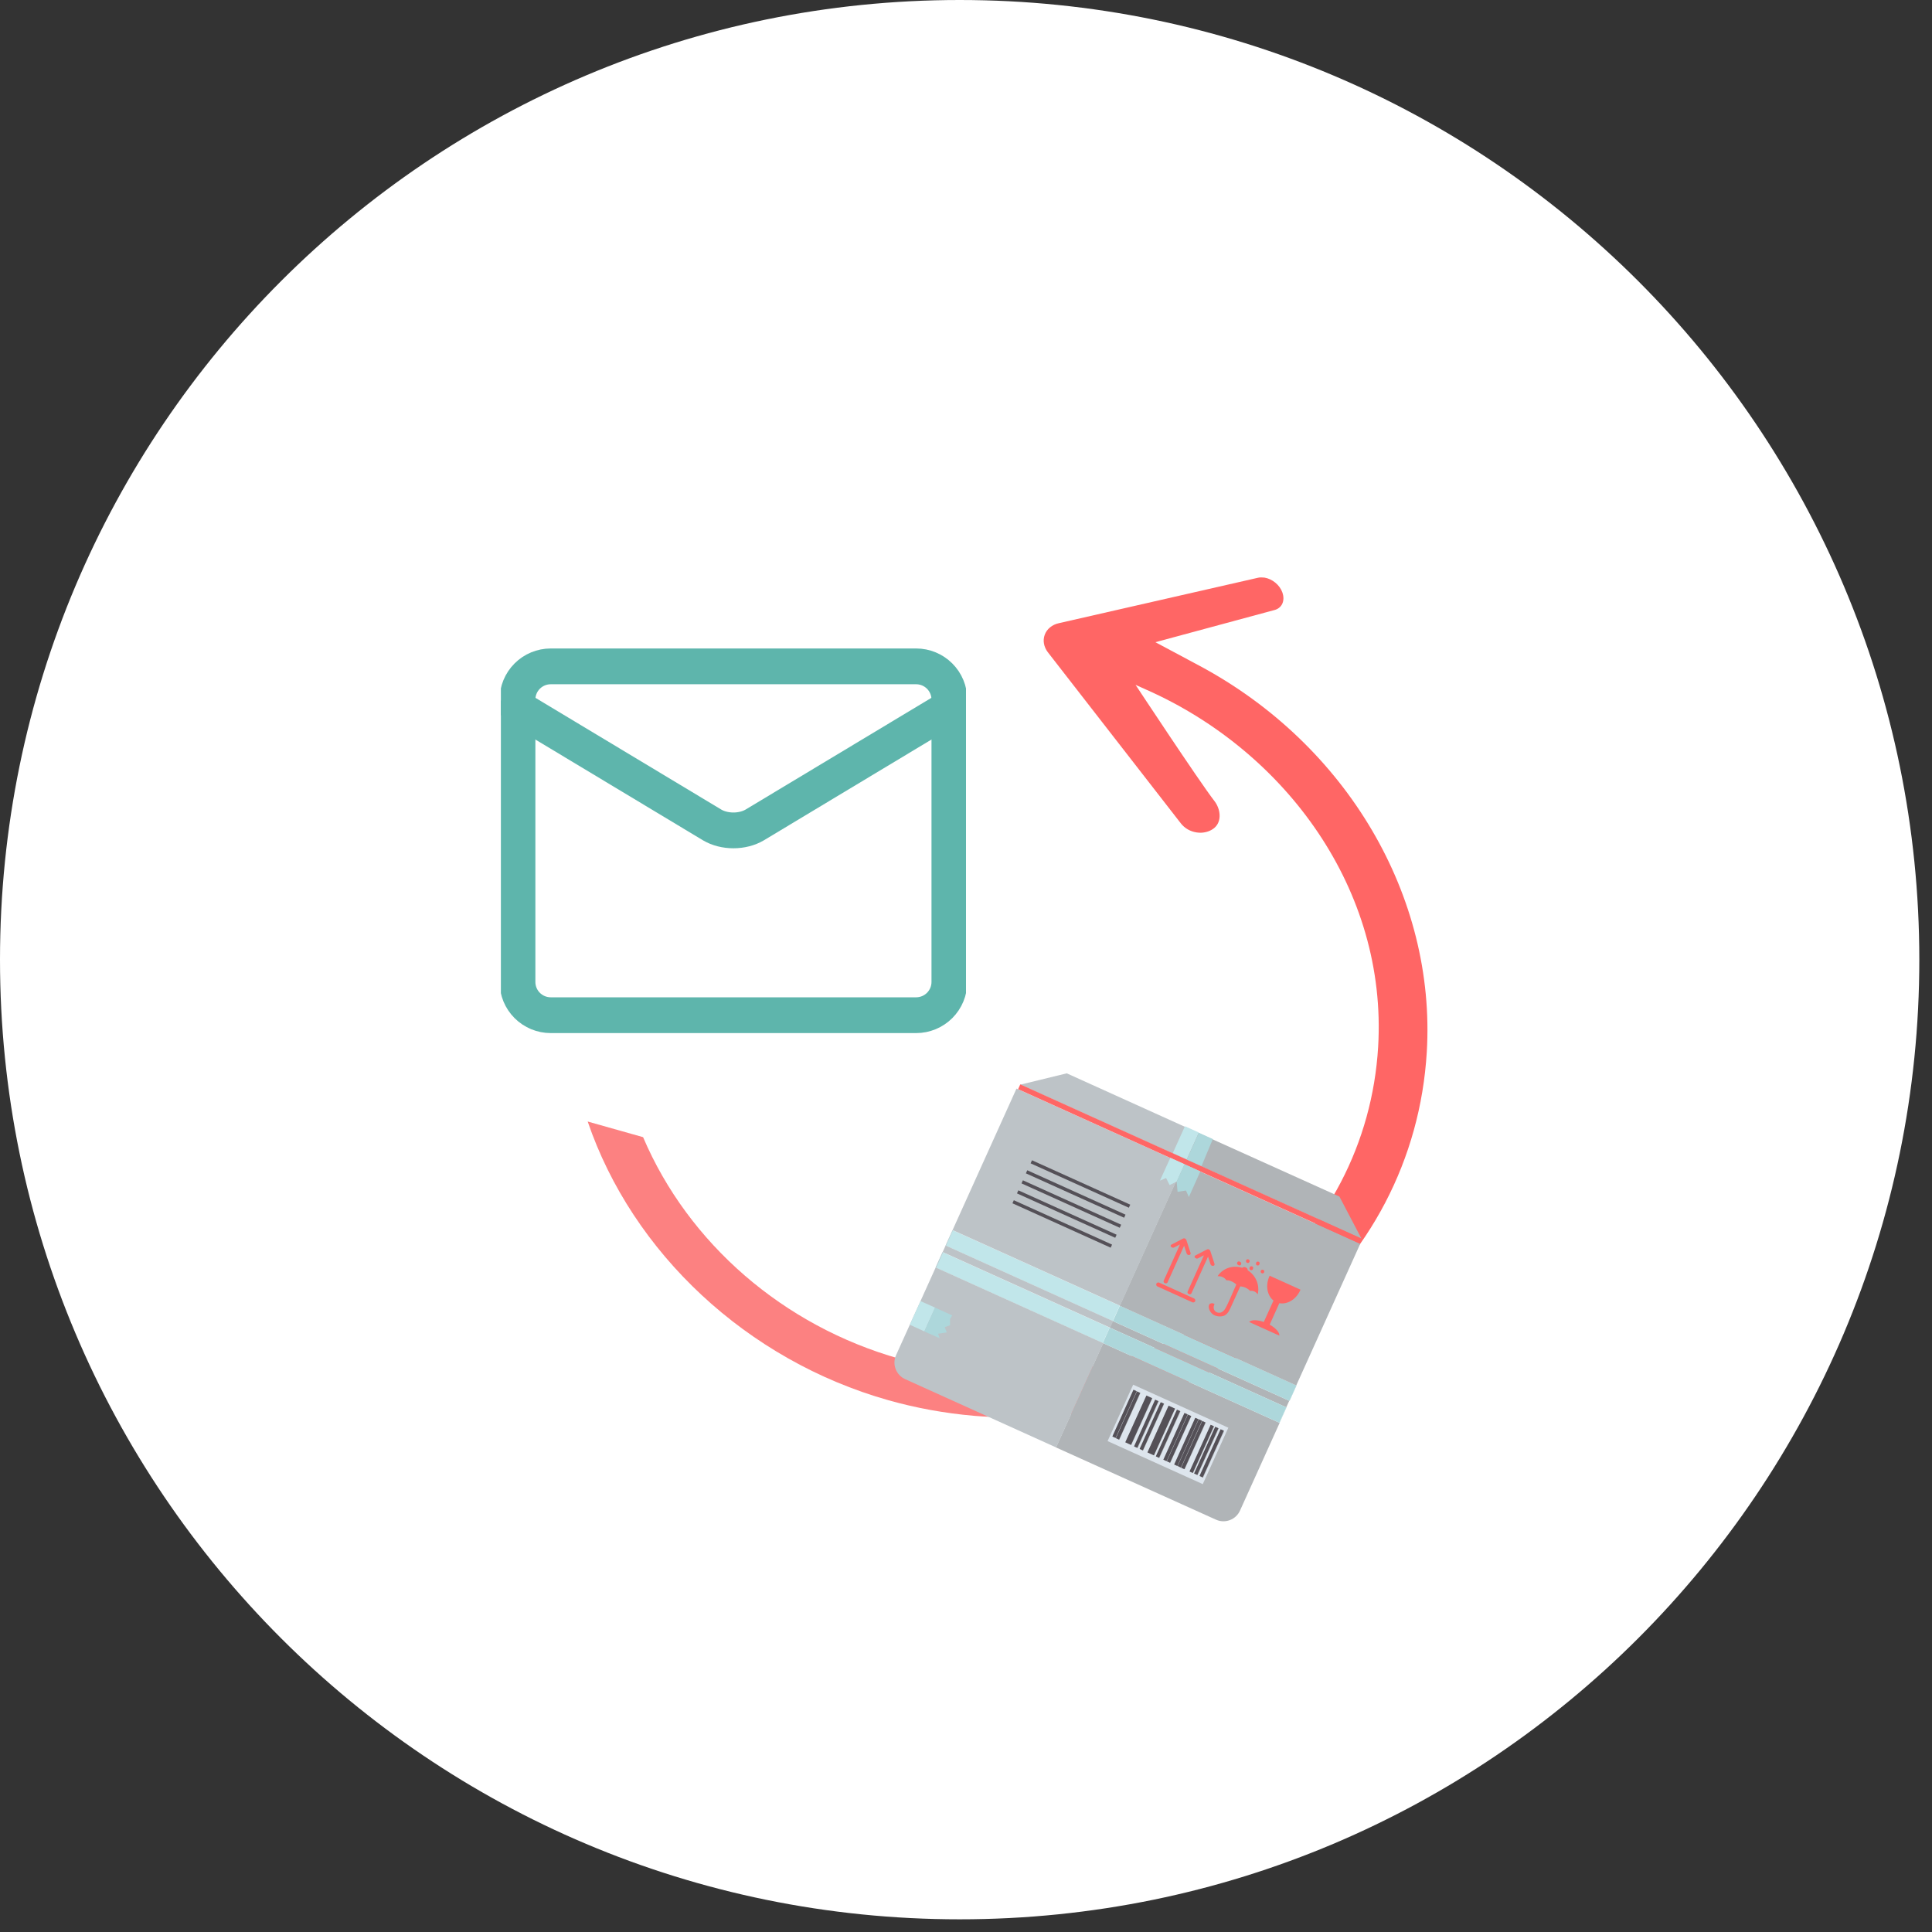 <?xml version="1.0" encoding="UTF-8"?> <svg xmlns="http://www.w3.org/2000/svg" width="108" height="108" viewBox="0 0 108 108" fill="none"><rect x="0" y="0" width="108" height="108" fill="#333333" stroke="none"/><path d="M53.645 107.291C83.273 107.291 107.291 83.273 107.291 53.645C107.291 24.018 83.273 0 53.645 0C24.018 0 0 24.018 0 53.645C0 83.273 24.018 107.291 53.645 107.291Z" fill="white"></path><path d="M54.515 76.731C53.092 76.605 51.67 76.344 50.292 75.957C43.8 74.129 38.479 69.51 35.949 63.568L32.852 62.694C35.355 70.042 41.757 76.038 49.653 78.271C51.211 78.712 52.813 79.001 54.434 79.144C55.082 79.199 55.74 79.226 56.388 79.235V76.822C55.767 76.822 55.136 76.794 54.515 76.74V76.731Z" fill="#FC8181"></path><path d="M67.063 37.222L64.587 35.899L71.222 34.107C71.421 34.062 71.574 33.945 71.664 33.783C71.763 33.594 71.772 33.36 71.682 33.108C71.529 32.694 71.123 32.36 70.682 32.288C70.628 32.288 70.574 32.279 70.511 32.279C70.439 32.279 70.376 32.279 70.322 32.297L59.193 34.836C58.815 34.917 58.518 35.161 58.401 35.485C58.284 35.8 58.347 36.16 58.572 36.457L66.018 46.037C66.225 46.298 66.531 46.478 66.883 46.532C66.955 46.541 67.018 46.551 67.126 46.551C67.414 46.541 67.675 46.452 67.873 46.289C68.323 45.92 68.233 45.209 67.873 44.759C67.036 43.678 63.479 38.285 63.479 38.285C63.686 38.375 63.884 38.465 64.082 38.555C71.889 42.013 77.561 49.756 77.039 58.526C76.715 63.892 74.185 68.754 69.908 72.203C66.144 75.237 61.516 76.831 56.519 76.831C56.474 76.831 56.42 76.831 56.375 76.831V79.244C56.483 79.244 56.6 79.244 56.717 79.244C62.354 79.244 67.576 77.443 71.808 74.031C76.58 70.195 79.398 64.793 79.758 58.814C80.281 50.107 75.292 41.634 67.063 37.222Z" fill="#FF6665"></path><g clip-path="url(#clip0_1_11414)"><path d="M51.213 37.25H30.785C30.292 37.25 29.82 37.446 29.472 37.794C29.123 38.142 28.928 38.615 28.928 39.107V54.893C28.928 55.385 29.123 55.858 29.472 56.206C29.82 56.554 30.292 56.75 30.785 56.75H51.213C51.706 56.75 52.178 56.554 52.527 56.206C52.875 55.858 53.071 55.385 53.071 54.893V39.107C53.071 38.615 52.875 38.142 52.527 37.794C52.178 37.446 51.706 37.25 51.213 37.25Z" stroke="#5EB5AC" stroke-width="2" stroke-linecap="round" stroke-linejoin="round"></path><path d="M28.928 39.572L39.811 46.116C40.145 46.313 40.565 46.419 40.999 46.419C41.434 46.419 41.853 46.313 42.188 46.116L53.071 39.572" stroke="#5EB5AC" stroke-width="2" stroke-linecap="round" stroke-linejoin="round"></path></g><path d="M59.029 80.912L67.978 84.952C68.487 85.181 69.087 84.952 69.317 84.443L71.533 79.541L61.665 75.083L59.029 80.912Z" fill="#B0B4B7"></path><path d="M62.201 73.846L62.035 74.213L71.904 78.671L72.07 78.304L62.201 73.846Z" fill="#B0B4B7"></path><path d="M71.904 78.667L71.516 79.527L71.531 79.534L71.919 78.673L71.904 78.667Z" fill="#ADD7DB"></path><path d="M52.684 69.993L52.295 70.854L61.64 75.075L62.029 74.215L52.684 69.993Z" fill="#C1E6EA"></path><path d="M62.035 74.214L61.647 75.075L71.516 79.533L71.904 78.672L62.035 74.214Z" fill="#ADD7DB"></path><path d="M72.459 77.448L72.07 78.308L72.085 78.315L72.474 77.454L72.459 77.448Z" fill="#ADD7DB"></path><path d="M62.6 72.989L62.211 73.849L72.08 78.308L72.469 77.447L62.6 72.989Z" fill="#ADD7DB"></path><path d="M53.248 68.767L52.859 69.627L62.205 73.849L62.593 72.989L53.248 68.767Z" fill="#C1E6EA"></path><path d="M56.893 60.837L56.901 60.894L56.893 60.837Z" fill="#58A39A"></path><path d="M75.995 69.523L76.043 69.482L75.986 69.515L75.995 69.523Z" fill="#4A938A"></path><path d="M66.168 65.073L62.592 72.989L72.461 77.447L76.037 69.531L66.168 65.073Z" fill="#B0B4B7"></path><path d="M56.822 60.855L50.089 75.757C49.859 76.266 50.089 76.865 50.598 77.095L59.038 80.913L61.674 75.083L52.331 70.863L52.717 70.001L62.06 74.221L62.224 73.852L52.881 69.632L53.267 68.77L62.61 72.99L66.181 65.075L56.813 60.847L56.822 60.855Z" fill="#BDC3C7"></path><path d="M76.114 69.253L66.303 64.819L66.976 63.325L74.874 66.888L76.114 69.253Z" fill="#B0B4B7"></path><path d="M66.982 63.325L66.308 64.819L57.039 60.632L59.633 60L66.982 63.325Z" fill="#BDC3C7"></path><path d="M63.345 77.405L61.916 80.558L67.236 82.963L68.665 79.81L63.345 77.405ZM62.376 80.393L62.195 80.311L63.377 77.7L63.558 77.782L62.376 80.393ZM62.573 80.484L62.392 80.401L63.575 77.791L63.755 77.873L62.573 80.484ZM63.238 80.787L62.918 80.64L64.1 78.029L64.42 78.177L63.238 80.787ZM63.599 80.943L63.419 80.861L64.601 78.25L64.781 78.332L63.599 80.943ZM63.903 81.083L63.722 81.001L64.904 78.39L65.085 78.472L63.903 81.083ZM64.51 81.362L64.149 81.198L65.331 78.587L65.693 78.751L64.51 81.362ZM64.814 81.502L64.634 81.42L65.816 78.809L65.996 78.891L64.814 81.502ZM65.225 81.682L65.044 81.6L66.226 78.989L66.407 79.071L65.225 81.682ZM65.422 81.773L65.241 81.691L66.423 79.08L66.604 79.162L65.422 81.773ZM65.832 81.961L65.652 81.879L66.834 79.269L67.014 79.351L65.832 81.961ZM66.029 82.052L65.849 81.97L67.031 79.359L67.212 79.441L66.029 82.052ZM66.226 82.134L66.046 82.052L67.228 79.441L67.409 79.523L66.226 82.134ZM66.694 82.347L66.514 82.265L67.696 79.654L67.877 79.737L66.694 82.347ZM66.949 82.462L66.768 82.38L67.951 79.769L68.131 79.851L66.949 82.462ZM67.253 82.602L67.072 82.52L68.254 79.909L68.435 79.991L67.253 82.602Z" fill="#DDE5ED"></path><path d="M63.361 77.687L62.182 80.298L62.361 80.379L63.541 77.768L63.361 77.687Z" fill="#545057"></path><path d="M63.556 77.782L62.377 80.394L62.556 80.475L63.736 77.863L63.556 77.782Z" fill="#545057"></path><path d="M64.084 78.011L62.904 80.623L63.226 80.768L64.406 78.157L64.084 78.011Z" fill="#545057"></path><path d="M64.572 78.243L63.393 80.855L63.572 80.936L64.752 78.325L64.572 78.243Z" fill="#545057"></path><path d="M64.885 78.385L63.705 80.996L63.885 81.078L65.064 78.466L64.885 78.385Z" fill="#545057"></path><path d="M65.324 78.579L64.144 81.19L64.504 81.352L65.683 78.741L65.324 78.579Z" fill="#545057"></path><path d="M65.791 78.8L64.611 81.411L64.791 81.492L65.971 78.881L65.791 78.8Z" fill="#545057"></path><path d="M66.211 78.987L65.031 81.598L65.211 81.679L66.39 79.068L66.211 78.987Z" fill="#545057"></path><path d="M66.406 79.076L65.227 81.687L65.406 81.768L66.586 79.157L66.406 79.076Z" fill="#545057"></path><path d="M66.816 79.255L65.637 81.866L65.816 81.947L66.996 79.336L66.816 79.255Z" fill="#545057"></path><path d="M67.012 79.339L65.832 81.95L66.012 82.032L67.191 79.42L67.012 79.339Z" fill="#545057"></path><path d="M67.207 79.436L66.027 82.047L66.207 82.128L67.386 79.517L67.207 79.436Z" fill="#545057"></path><path d="M67.676 79.646L66.496 82.257L66.676 82.338L67.855 79.727L67.676 79.646Z" fill="#545057"></path><path d="M67.93 79.758L66.75 82.369L66.93 82.45L68.109 79.839L67.93 79.758Z" fill="#545057"></path><path d="M68.232 79.896L67.053 82.507L67.232 82.588L68.412 79.977L68.232 79.896Z" fill="#545057"></path><path d="M71.189 72.701L70.647 73.9C70.278 73.769 69.949 73.769 69.826 73.9L71.517 74.663C71.534 74.483 71.312 74.237 70.976 74.048L71.517 72.849C71.961 72.931 72.453 72.644 72.683 72.126C72.683 72.118 72.692 72.102 72.7 72.094L70.976 71.314C70.976 71.314 70.967 71.338 70.959 71.347C70.729 71.864 70.836 72.422 71.189 72.701Z" fill="#FF6665"></path><path d="M68.55 71.568C68.608 71.568 68.682 71.568 68.772 71.6C68.92 71.65 69.067 71.757 69.109 71.806C68.903 72.29 68.591 72.988 68.526 73.095C68.468 73.193 68.411 73.292 68.296 73.349C68.181 73.415 67.992 73.39 67.902 73.267C67.861 73.21 67.844 73.144 67.844 73.078C67.844 73.013 67.869 72.955 67.893 72.898C67.836 72.857 67.77 72.84 67.705 72.857C67.54 72.889 67.557 73.07 67.598 73.201C67.631 73.284 67.688 73.374 67.762 73.44C67.803 73.481 67.844 73.505 67.902 73.53C68.091 73.612 68.329 73.604 68.468 73.53C68.682 73.407 68.764 73.152 68.862 72.947L69.141 72.331L69.33 71.912C69.396 71.912 69.503 71.929 69.618 71.978C69.749 72.036 69.831 72.109 69.88 72.159C69.921 72.159 70.02 72.142 70.135 72.2C70.233 72.249 70.283 72.323 70.307 72.356C70.43 71.83 70.201 71.297 69.749 71.009C69.749 70.936 69.708 70.878 69.634 70.845C69.56 70.812 69.494 70.829 69.437 70.87C68.903 70.706 68.345 70.903 68.066 71.338C68.115 71.338 68.214 71.338 68.32 71.379C68.452 71.428 68.517 71.518 68.55 71.559V71.568Z" fill="#FF6665"></path><path d="M69.213 70.713L69.246 70.729C69.369 70.787 69.451 70.598 69.328 70.541L69.295 70.524C69.172 70.467 69.09 70.656 69.213 70.713Z" fill="#FF6665"></path><path d="M69.712 70.592C69.835 70.649 69.918 70.46 69.794 70.402C69.67 70.344 69.588 70.534 69.712 70.592Z" fill="#FF6665"></path><path d="M70.041 70.944V70.928C70.107 70.804 69.917 70.722 69.859 70.845V70.862C69.793 70.985 69.983 71.068 70.041 70.944Z" fill="#FF6665"></path><path d="M70.402 70.682V70.665C70.468 70.542 70.278 70.46 70.221 70.583V70.6C70.155 70.723 70.344 70.805 70.402 70.682Z" fill="#FF6665"></path><path d="M70.532 71.175C70.655 71.233 70.738 71.043 70.614 70.985C70.491 70.928 70.408 71.117 70.532 71.175Z" fill="#FF6665"></path><path d="M66.808 70.303C66.808 70.303 66.841 70.336 66.857 70.344C66.89 70.361 66.931 70.361 66.964 70.344L67.3 70.172L66.389 72.2C66.365 72.249 66.397 72.315 66.455 72.34C66.512 72.364 66.578 72.348 66.603 72.299L67.53 70.246L67.67 70.673C67.686 70.73 67.752 70.771 67.809 70.763C67.875 70.763 67.908 70.706 67.892 70.648L67.653 69.918C67.653 69.918 67.612 69.852 67.58 69.844C67.547 69.827 67.506 69.827 67.473 69.844L66.824 70.18C66.775 70.205 66.759 70.27 66.8 70.32L66.808 70.303Z" fill="#FF6665"></path><path d="M65.47 69.696C65.47 69.696 65.503 69.729 65.519 69.737C65.552 69.753 65.593 69.753 65.626 69.737L65.963 69.564L65.051 71.592C65.027 71.641 65.059 71.707 65.117 71.732C65.174 71.757 65.24 71.74 65.265 71.691L66.192 69.638L66.332 70.065C66.348 70.123 66.414 70.164 66.472 70.156C66.537 70.156 66.57 70.098 66.554 70.04L66.316 69.31C66.316 69.31 66.275 69.244 66.242 69.236C66.209 69.219 66.168 69.219 66.135 69.236L65.486 69.573C65.437 69.597 65.421 69.663 65.462 69.712L65.47 69.696Z" fill="#FF6665"></path><path d="M66.752 72.586L64.798 71.699C64.741 71.675 64.667 71.699 64.642 71.757C64.618 71.814 64.642 71.888 64.7 71.913L66.654 72.799C66.711 72.824 66.785 72.799 66.81 72.742C66.834 72.684 66.81 72.611 66.752 72.586Z" fill="#FF6665"></path><path d="M57.034 60.617L56.912 60.886L75.992 69.505L76.113 69.235L57.034 60.617Z" fill="#FF6665"></path><path d="M66.239 62.958L65.562 64.455L66.341 64.806L67.017 63.31L66.239 62.958Z" fill="#C1E6EA"></path><path d="M67.797 63.675L67.017 63.322L66.344 64.817L67.165 65.186L67.797 63.675Z" fill="#ADD7DB"></path><path d="M65.423 64.719L64.84 65.999L65.185 65.852L65.382 66.246L65.784 66.049L66.219 65.08L65.423 64.719Z" fill="#C1E6EA"></path><path d="M66.213 65.081L65.777 66.05L65.827 66.624L66.295 66.55L66.459 66.912L67.099 65.483L66.213 65.081Z" fill="#ADD7DB"></path><path d="M51.459 72.733L51.139 73.431L50.859 74.055L51.672 74.425L52.272 73.095L51.459 72.733Z" fill="#C1E6EA"></path><path d="M52.811 74.188L53.107 74.081V73.736L53.23 73.531L52.269 73.096L51.67 74.426L52.532 74.812L52.442 74.557L52.926 74.483L52.811 74.188Z" fill="#ADD7DB"></path><path d="M57.689 64.86L57.611 65.032L63.103 67.513L63.181 67.341L57.689 64.86Z" fill="#545057"></path><path d="M57.425 65.419L57.348 65.591L62.84 68.072L62.917 67.9L57.425 65.419Z" fill="#545057"></path><path d="M57.181 65.98L57.103 66.152L62.595 68.633L62.673 68.461L57.181 65.98Z" fill="#545057"></path><path d="M56.927 66.54L56.85 66.712L62.342 69.193L62.419 69.021L56.927 66.54Z" fill="#545057"></path><path d="M56.673 67.093L56.596 67.265L62.088 69.746L62.165 69.574L56.673 67.093Z" fill="#545057"></path><defs><clipPath id="clip0_1_11414"><rect width="26" height="26" fill="white" transform="translate(28 34)"></rect></clipPath></defs></svg> 